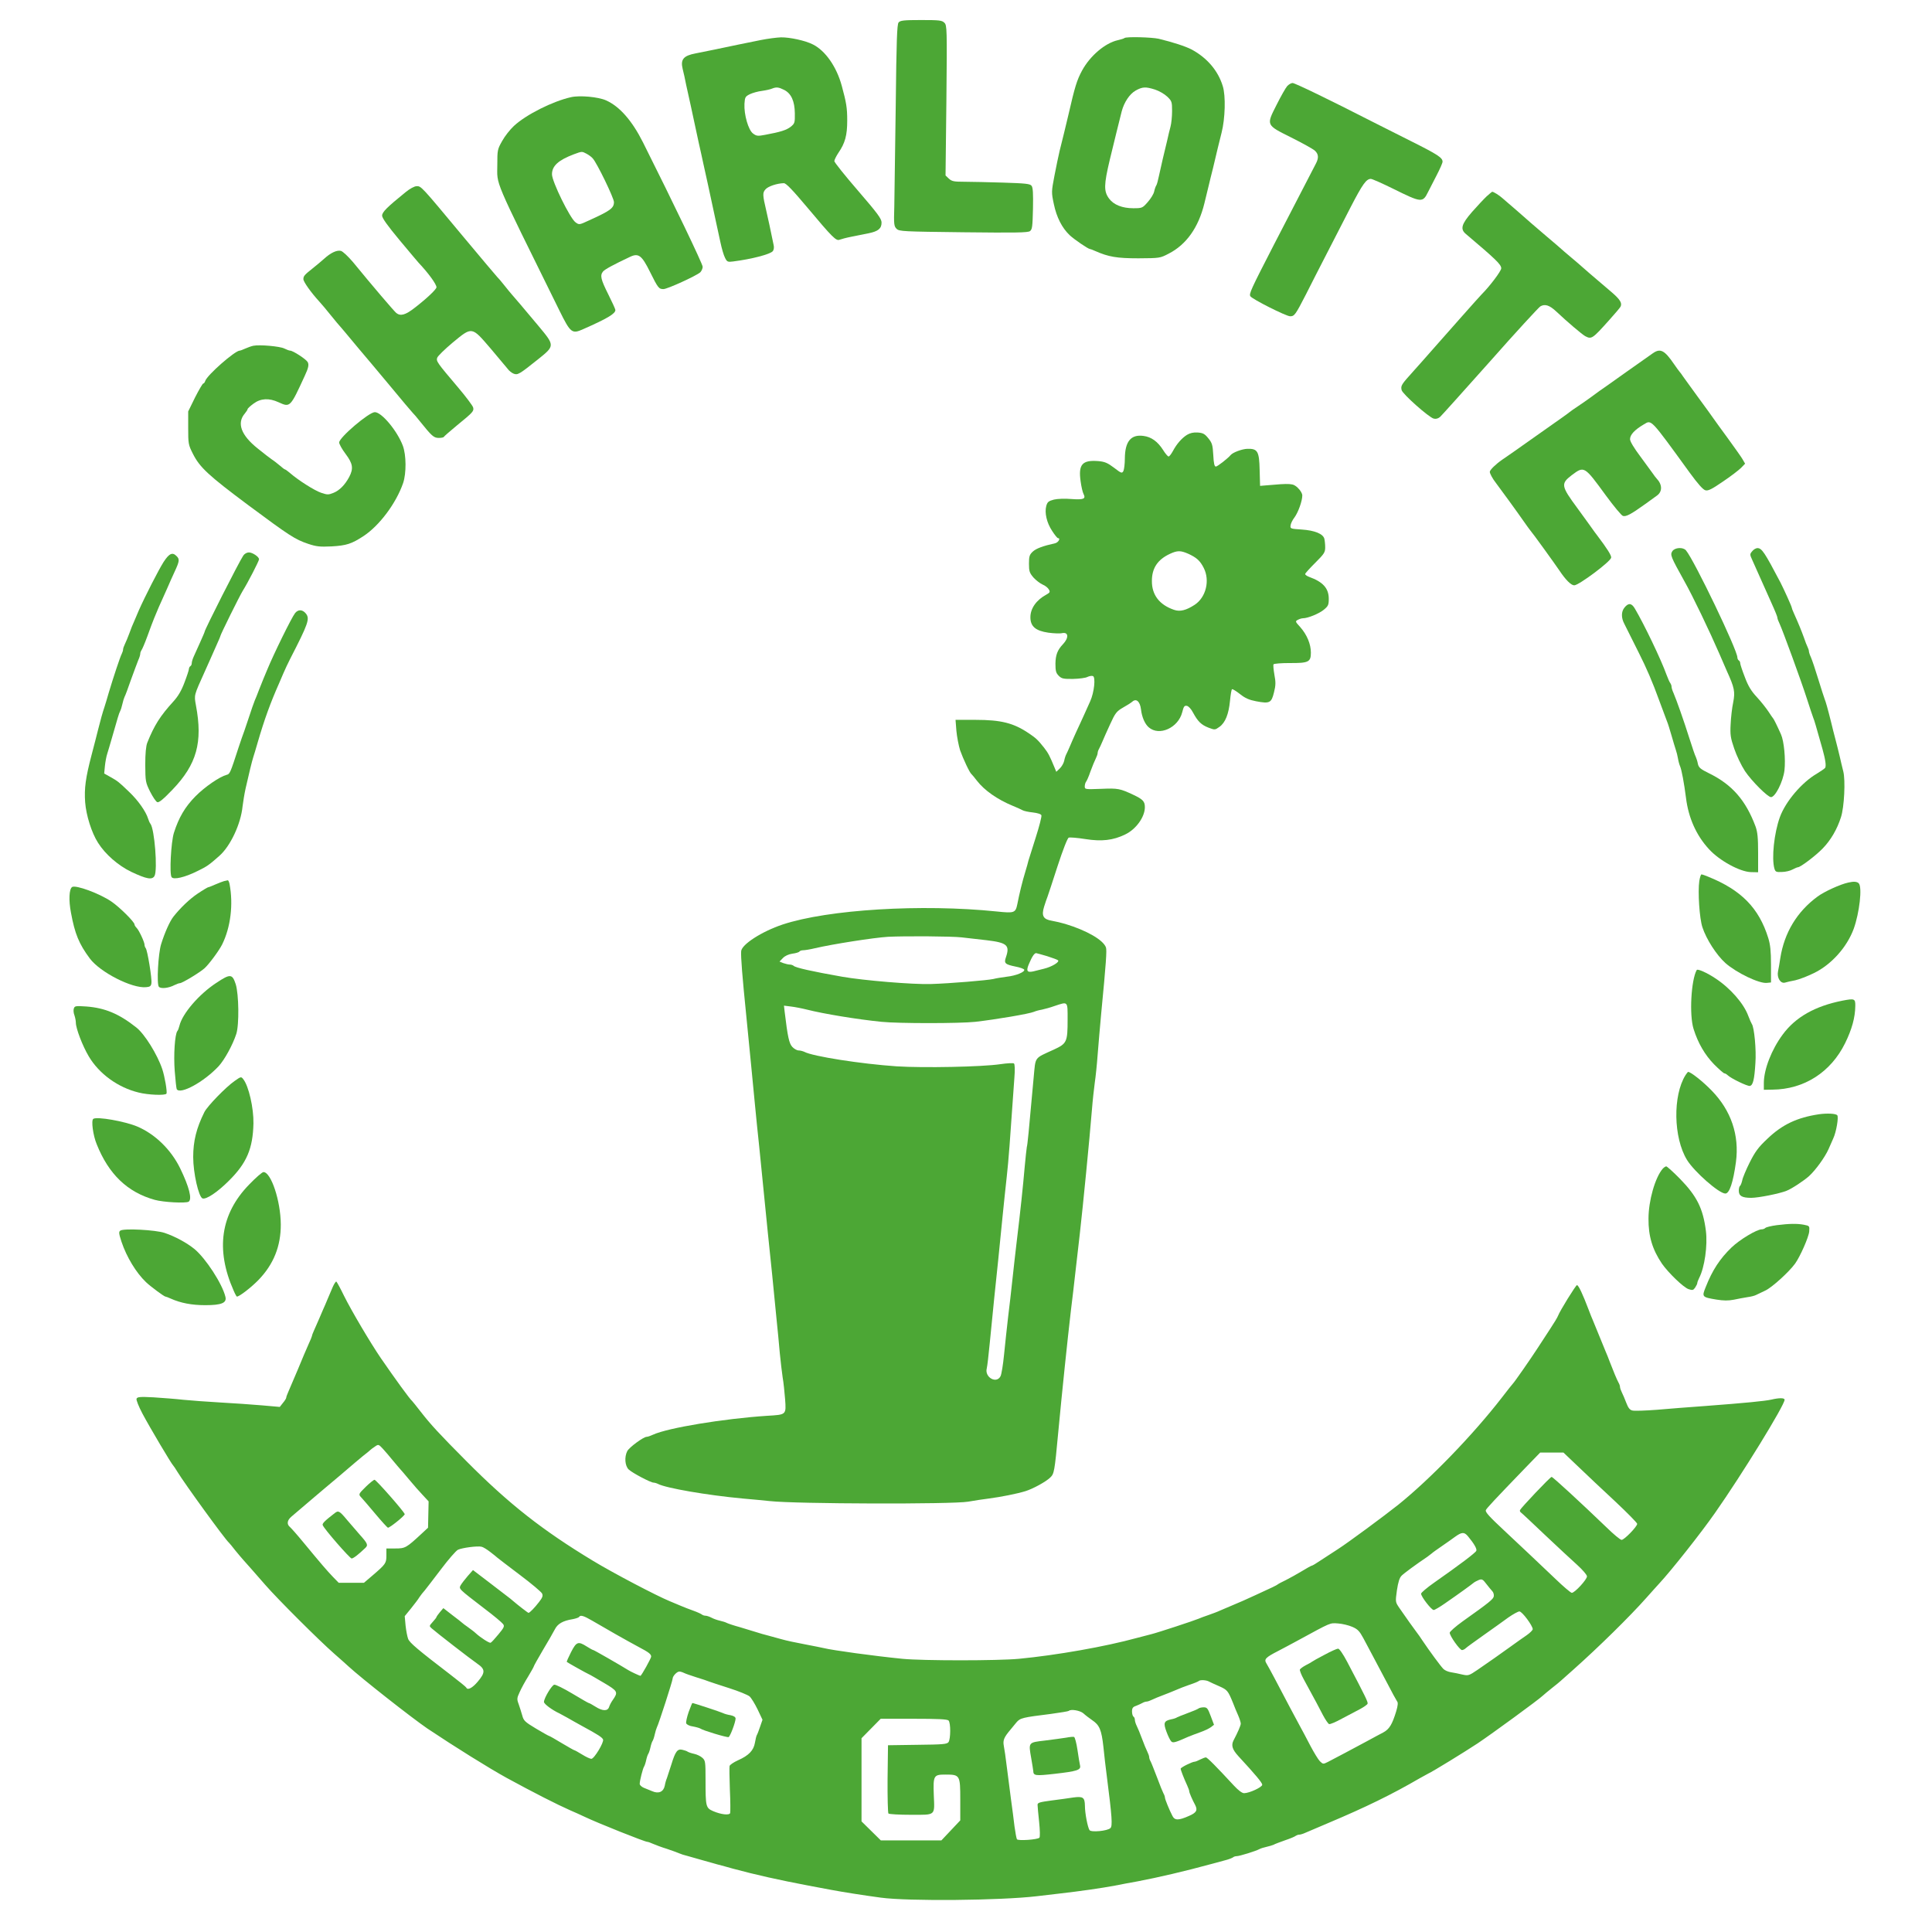 <?xml version="1.0" standalone="no"?>
<!DOCTYPE svg PUBLIC "-//W3C//DTD SVG 20010904//EN"
 "http://www.w3.org/TR/2001/REC-SVG-20010904/DTD/svg10.dtd">
<svg version="1.0" xmlns="http://www.w3.org/2000/svg"
 width="1350pt" height="1350pt" viewBox="0 0 1350 1350"
 preserveAspectRatio="xMidYMid meet">
<g transform="translate(0,1350) scale(0.1,-0.1)"
fill="#4ca735" stroke="none">
<path d="M6279 13343 c-11 -13 -15 -124 -20 -582 -4 -311 -9 -628 -10 -703 -4
-127 -2 -139 16 -157 19 -18 43 -19 467 -24 361 -4 450 -3 465 8 16 12 18 32
21 157 2 107 0 147 -10 160 -11 14 -42 17 -198 22 -102 3 -224 6 -271 6 -74 0
-88 3 -109 22 l-23 22 6 524 c5 506 4 525 -14 543 -17 17 -35 19 -163 19 -121
0 -146 -3 -157 -17z"/>
<path d="M5315 13220 c-99 -20 -213 -43 -320 -66 -38 -8 -99 -20 -134 -27 -85
-16 -107 -42 -91 -108 6 -24 18 -75 25 -114 8 -38 22 -101 31 -140 8 -38 21
-99 29 -135 8 -36 20 -94 28 -130 8 -36 23 -101 32 -145 10 -44 24 -109 32
-145 8 -36 20 -94 28 -130 8 -36 20 -94 28 -130 8 -36 22 -100 31 -143 9 -43
23 -91 32 -108 14 -29 19 -31 57 -26 127 16 259 50 277 72 7 8 10 27 6 42 -24
117 -37 177 -51 238 -27 115 -27 128 -6 152 18 21 81 42 128 43 16 0 60 -46
166 -172 176 -210 200 -233 224 -223 10 4 47 14 83 21 36 7 90 18 120 24 67
14 90 33 90 75 0 26 -27 63 -165 223 -91 105 -165 198 -165 206 0 8 13 35 29
59 46 67 61 121 61 224 0 90 -6 125 -38 243 -36 133 -114 245 -201 289 -52 27
-162 51 -224 50 -29 -1 -92 -9 -142 -19z m164 -348 c50 -25 74 -79 75 -164 1
-66 -1 -71 -29 -94 -30 -23 -70 -36 -178 -56 -52 -10 -61 -9 -85 9 -33 24 -64
133 -60 208 3 46 6 51 38 67 19 9 58 20 85 23 28 4 59 11 70 16 30 12 46 10
84 -9z"/>
<path d="M7857 13234 c-3 -3 -24 -10 -47 -15 -88 -20 -193 -109 -249 -212 -36
-67 -50 -111 -96 -312 -8 -33 -21 -89 -30 -125 -9 -36 -23 -92 -31 -125 -8
-33 -24 -111 -36 -173 -21 -111 -22 -115 -4 -199 19 -91 57 -166 111 -217 31
-29 129 -96 141 -96 3 0 20 -6 37 -14 93 -41 151 -51 302 -51 149 1 151 1 212
33 123 63 208 183 249 352 7 30 20 82 28 115 8 33 22 92 32 130 27 115 43 181
60 248 25 97 30 258 8 326 -33 108 -110 197 -217 255 -45 23 -128 50 -230 75
-49 11 -229 16 -240 5z m214 -360 c28 -9 66 -31 85 -49 32 -31 34 -36 34 -101
0 -38 -5 -87 -11 -109 -6 -22 -17 -67 -24 -100 -8 -33 -21 -89 -30 -125 -8
-36 -20 -90 -27 -120 -6 -30 -14 -59 -18 -65 -4 -5 -11 -24 -15 -42 -3 -18
-24 -51 -45 -75 -37 -42 -39 -43 -102 -43 -76 0 -136 24 -168 67 -38 51 -37
96 5 273 33 137 60 245 83 337 17 64 55 121 97 145 48 27 70 28 136 7z"/>
<path d="M8994 12898 c-11 -13 -44 -71 -73 -129 -74 -146 -76 -141 102 -230
78 -39 152 -80 165 -92 26 -24 28 -51 6 -92 -16 -31 -138 -266 -295 -570 -160
-311 -172 -338 -162 -355 12 -20 250 -140 278 -140 30 0 37 10 110 152 34 68
100 197 147 288 47 91 122 237 167 325 82 158 108 195 140 195 9 0 79 -31 156
-69 198 -98 206 -99 244 -22 10 20 37 72 59 115 23 44 42 87 42 96 0 28 -33
50 -223 145 -100 50 -222 112 -272 137 -299 153 -537 268 -553 268 -10 0 -27
-10 -38 -22z"/>
<path d="M3990 12821 c-129 -29 -314 -122 -399 -201 -27 -25 -64 -72 -82 -105
-33 -58 -34 -64 -34 -165 0 -151 -37 -65 434 -1020 78 -158 88 -165 166 -130
170 75 225 108 225 134 0 6 -23 56 -50 110 -52 104 -58 131 -37 158 11 15 76
50 191 104 58 27 81 9 138 -106 56 -113 62 -120 94 -120 27 0 228 92 257 117
9 9 17 27 17 39 0 19 -201 438 -417 869 -77 153 -164 252 -259 294 -54 24
-183 36 -244 22z m108 -395 c15 -8 35 -22 44 -33 30 -33 148 -277 148 -305 0
-42 -24 -60 -174 -128 -69 -32 -69 -32 -95 -13 -38 28 -164 284 -164 335 0 59
45 99 153 140 57 21 56 21 88 4z"/>
<path d="M2835 12158 c-132 -107 -165 -140 -165 -165 0 -17 38 -70 122 -171
68 -81 127 -152 133 -158 69 -73 124 -149 125 -171 0 -14 -66 -77 -150 -142
-66 -52 -101 -62 -131 -38 -14 11 -168 191 -302 355 -35 41 -71 75 -85 79 -29
7 -72 -14 -117 -55 -17 -15 -52 -45 -80 -67 -58 -46 -65 -54 -65 -76 0 -18 54
-94 111 -156 19 -21 52 -60 74 -88 22 -27 45 -55 50 -61 6 -6 30 -35 55 -64
25 -30 70 -84 100 -120 31 -36 125 -148 210 -250 84 -102 158 -189 164 -195 6
-5 29 -32 51 -60 82 -102 96 -115 131 -115 18 0 34 3 36 8 2 4 41 38 88 77
115 94 123 102 116 128 -3 12 -51 76 -107 142 -145 171 -152 181 -144 205 4
12 52 59 108 106 137 113 132 114 265 -41 56 -66 110 -131 120 -143 9 -13 28
-28 41 -33 28 -11 39 -5 169 99 120 96 120 96 5 234 -102 122 -174 207 -188
222 -6 6 -28 34 -50 61 -22 28 -45 55 -51 60 -6 6 -114 134 -240 285 -292 351
-291 350 -323 349 -15 0 -48 -18 -76 -41z"/>
<path d="M10388 12128 c-19 -18 -65 -67 -102 -109 -74 -85 -84 -120 -43 -154
209 -177 247 -213 247 -240 0 -19 -80 -125 -138 -183 -16 -16 -233 -261 -351
-395 -29 -34 -86 -97 -125 -141 -85 -94 -89 -101 -82 -132 7 -28 190 -190 224
-199 16 -4 31 0 45 12 11 10 168 185 349 388 180 204 339 376 351 384 32 19
64 9 112 -36 75 -71 180 -160 202 -172 44 -23 50 -19 168 113 39 43 74 85 78
92 14 25 -2 51 -60 101 -130 110 -208 178 -213 183 -3 3 -34 30 -70 60 -36 30
-67 57 -70 60 -3 3 -50 44 -105 90 -55 47 -102 87 -105 90 -3 3 -43 38 -90 79
-47 40 -96 83 -110 95 -23 21 -63 46 -73 46 -2 0 -20 -15 -39 -32z"/>
<path d="M1770 11084 c-14 -3 -39 -12 -57 -20 -17 -8 -34 -14 -38 -14 -33 0
-228 -171 -241 -212 -3 -10 -9 -18 -14 -18 -4 0 -30 -44 -57 -97 l-48 -98 0
-115 c0 -110 1 -118 33 -181 48 -95 107 -150 387 -359 287 -213 326 -239 418
-270 57 -19 81 -22 164 -18 103 6 139 17 223 72 111 73 228 229 277 371 23 69
22 195 -2 260 -39 104 -148 235 -196 235 -41 0 -249 -177 -249 -212 0 -11 20
-47 45 -80 51 -68 56 -102 25 -161 -30 -56 -68 -94 -110 -111 -35 -14 -43 -14
-87 1 -46 16 -157 86 -217 138 -16 14 -32 25 -35 25 -3 0 -20 13 -37 28 -18
15 -42 34 -55 42 -12 8 -56 42 -98 76 -117 93 -148 178 -90 245 10 12 19 26
19 30 0 5 19 22 42 39 50 37 108 40 175 9 81 -37 81 -36 183 186 25 53 30 77
20 95 -11 20 -103 80 -123 80 -6 0 -25 7 -41 15 -29 15 -171 28 -216 19z"/>
<path d="M11550 11032 c-13 -9 -99 -70 -190 -134 -91 -65 -173 -123 -184 -130
-10 -7 -37 -27 -60 -44 -22 -16 -62 -44 -89 -62 -26 -17 -53 -36 -60 -42 -12
-10 -54 -40 -229 -163 -46 -32 -114 -80 -153 -108 -38 -27 -78 -54 -88 -61
-45 -31 -87 -72 -87 -85 0 -12 20 -49 43 -78 18 -23 157 -214 192 -265 21 -30
42 -59 47 -65 18 -20 170 -231 204 -281 44 -66 82 -104 104 -104 32 0 253 165
258 193 3 15 -26 61 -100 159 -7 9 -20 26 -28 38 -8 12 -57 79 -107 148 -116
157 -118 172 -40 232 87 65 87 65 238 -142 55 -75 109 -140 119 -143 22 -7 56
11 155 82 33 24 70 51 83 60 39 28 38 77 -2 119 -6 6 -18 22 -26 34 -8 12 -48
65 -87 119 -45 60 -73 106 -73 122 0 31 31 65 97 104 54 32 42 45 320 -338 57
-78 93 -119 110 -123 19 -5 45 8 122 61 54 36 111 80 127 96 l28 29 -19 33
c-10 17 -58 84 -105 149 -47 64 -92 126 -100 138 -8 12 -55 77 -105 145 -49
68 -97 133 -105 145 -8 12 -19 28 -25 34 -5 6 -22 29 -37 51 -67 98 -96 113
-148 77z"/>
<path d="M8295 10462 c-37 -23 -73 -64 -100 -115 -11 -20 -24 -37 -30 -37 -5
1 -23 21 -38 46 -38 59 -82 91 -137 98 -87 12 -129 -38 -130 -157 0 -38 -5
-77 -10 -88 -10 -18 -14 -17 -66 23 -45 34 -65 42 -109 46 -113 9 -141 -23
-124 -142 5 -37 14 -76 20 -87 18 -35 2 -42 -84 -36 -47 4 -98 2 -123 -4 -37
-10 -45 -16 -53 -44 -13 -48 3 -118 41 -175 18 -28 36 -50 40 -50 21 0 4 -30
-19 -36 -86 -19 -134 -37 -157 -59 -22 -21 -26 -32 -26 -84 0 -53 4 -64 31
-96 18 -20 47 -42 65 -50 18 -7 37 -23 43 -34 10 -17 7 -22 -16 -35 -71 -38
-113 -97 -113 -159 0 -64 36 -95 126 -108 38 -5 81 -7 96 -3 45 9 48 -33 5
-78 -38 -40 -51 -75 -52 -135 0 -52 4 -66 23 -85 20 -20 32 -23 101 -22 43 1
88 7 100 14 13 6 29 9 38 6 20 -8 9 -114 -19 -176 -11 -25 -32 -70 -45 -100
-14 -30 -37 -82 -53 -115 -15 -33 -35 -78 -44 -100 -9 -22 -21 -47 -25 -55 -5
-9 -12 -30 -15 -47 -4 -17 -18 -41 -31 -53 l-24 -23 -12 29 c-33 80 -44 102
-73 139 -43 54 -56 67 -107 101 -106 72 -194 94 -373 94 l-139 0 6 -77 c4 -43
16 -104 26 -136 21 -59 67 -158 80 -167 3 -3 21 -23 38 -46 52 -67 142 -130
248 -174 28 -11 58 -25 69 -31 10 -6 43 -13 73 -16 33 -4 57 -11 60 -20 3 -8
-15 -78 -40 -156 -25 -78 -48 -151 -51 -162 -2 -11 -12 -45 -21 -75 -21 -68
-43 -159 -56 -227 -13 -62 -20 -65 -144 -52 -525 54 -1179 14 -1496 -91 -144
-48 -287 -139 -290 -187 -3 -37 8 -177 36 -453 23 -235 45 -455 60 -615 8 -82
21 -215 30 -295 8 -80 22 -215 30 -300 8 -85 22 -220 30 -300 8 -80 22 -215
31 -300 8 -85 21 -218 29 -295 8 -77 19 -189 24 -250 6 -60 15 -137 20 -170 6
-33 13 -101 17 -151 8 -111 10 -109 -126 -117 -303 -20 -693 -84 -797 -132
-17 -8 -37 -15 -45 -15 -23 -1 -122 -74 -135 -100 -21 -41 -16 -103 10 -128
25 -24 154 -92 174 -92 7 0 21 -4 31 -9 55 -29 343 -79 592 -102 63 -5 149
-14 190 -18 181 -20 1275 -23 1385 -4 39 7 104 17 145 22 84 11 195 33 254 51
53 16 146 67 175 96 27 26 30 38 56 319 27 287 64 640 89 855 9 69 22 184 30
255 8 72 22 193 31 270 23 203 68 661 85 870 5 66 15 152 20 190 6 39 15 126
20 195 5 69 17 199 25 290 34 352 40 441 33 460 -19 52 -133 118 -284 164 -27
8 -69 18 -93 22 -61 10 -75 34 -55 99 9 28 19 59 24 70 4 11 36 107 70 213 37
113 69 196 78 199 8 3 60 -1 116 -10 114 -18 194 -9 278 32 76 36 138 122 138
191 0 40 -14 55 -80 86 -94 44 -107 47 -225 42 -112 -4 -115 -4 -115 17 0 11
4 25 8 31 5 5 20 38 32 74 13 36 30 76 37 90 7 14 13 31 13 38 0 7 4 20 10 30
5 9 16 33 24 52 8 19 32 74 54 121 35 77 45 89 88 114 27 15 57 34 66 42 28
25 54 2 61 -54 6 -53 27 -102 54 -125 73 -64 206 -4 234 105 10 40 15 48 32
45 12 -2 30 -21 44 -48 33 -61 57 -85 109 -105 43 -16 44 -16 75 6 41 29 65
89 74 183 4 42 10 78 14 80 4 3 29 -13 56 -34 36 -29 65 -41 112 -50 95 -18
107 -12 125 61 13 51 13 72 3 125 -6 35 -9 67 -6 72 3 5 53 9 111 9 134 -1
150 7 150 73 0 60 -28 126 -75 179 -35 38 -35 40 -16 50 11 6 27 11 36 11 34
0 114 33 146 60 30 25 34 33 34 76 0 73 -40 118 -137 153 -16 6 -28 15 -28 20
0 5 32 40 70 78 63 63 70 73 70 109 0 21 -3 48 -6 60 -9 34 -68 58 -158 64
-77 5 -81 6 -78 28 1 13 13 38 27 56 26 35 55 115 55 154 0 14 -13 36 -32 54
-33 31 -46 32 -228 16 l-35 -3 -3 111 c-3 131 -14 150 -86 148 -36 -1 -101
-25 -116 -43 -20 -24 -93 -81 -104 -81 -10 0 -15 21 -18 80 -4 71 -8 85 -35
118 -25 31 -37 37 -74 40 -30 2 -54 -4 -74 -16z m7 -831 c59 -27 83 -48 109
-99 45 -88 16 -206 -63 -258 -60 -39 -103 -50 -145 -35 -102 35 -155 105 -154
202 0 89 40 149 126 189 52 24 74 24 127 1z m-1582 -2681 c41 -5 120 -14 175
-20 142 -17 163 -35 134 -119 -15 -42 -6 -50 67 -65 32 -6 59 -16 61 -22 5
-16 -58 -42 -123 -49 -32 -4 -75 -11 -94 -16 -40 -9 -301 -31 -435 -35 -127
-4 -472 25 -620 51 -210 37 -326 63 -339 76 -6 5 -18 9 -27 9 -10 0 -30 5 -45
10 l-27 11 23 24 c14 15 39 27 66 31 25 3 47 10 50 15 3 5 15 9 26 9 12 0 49
6 82 14 124 29 412 74 511 80 120 6 446 4 515 -4z m596 -131 c38 -12 73 -25
77 -29 13 -12 -44 -46 -98 -59 -27 -7 -60 -15 -72 -18 -47 -11 -55 2 -32 54
21 50 37 73 49 73 3 0 38 -10 76 -21z m144 -443 c0 -158 -5 -168 -98 -211
-138 -63 -125 -46 -139 -192 -36 -401 -43 -470 -48 -488 -2 -11 -9 -74 -15
-140 -11 -130 -31 -319 -55 -515 -8 -69 -22 -188 -30 -265 -8 -77 -22 -198
-31 -270 -8 -71 -21 -188 -28 -260 -7 -71 -18 -140 -25 -152 -29 -55 -112 -6
-96 55 4 15 13 95 21 177 22 225 41 413 59 580 8 83 22 218 30 300 8 83 22
211 30 285 13 118 21 228 53 688 5 59 3 97 -3 101 -5 4 -48 2 -95 -5 -127 -19
-539 -27 -725 -15 -250 17 -587 70 -644 101 -11 5 -29 10 -41 10 -11 0 -31 11
-44 25 -22 24 -32 69 -53 244 l-5 44 48 -6 c27 -3 78 -13 114 -22 114 -29 350
-68 520 -85 117 -12 545 -12 655 0 148 17 377 56 410 70 11 5 36 12 55 15 19
4 60 15 90 26 94 31 90 35 90 -95z"/>
<path d="M11686 9649 c-17 -26 -12 -38 83 -209 58 -102 177 -351 246 -510 18
-41 41 -95 52 -120 53 -116 58 -144 44 -217 -8 -37 -16 -106 -18 -153 -4 -74
-1 -96 25 -171 16 -48 49 -117 75 -157 47 -70 159 -182 182 -182 30 0 84 108
94 186 9 79 -3 205 -24 252 -28 63 -50 107 -55 112 -3 3 -18 25 -33 48 -16 24
-52 70 -81 101 -40 43 -61 78 -84 140 -18 46 -32 89 -32 96 0 8 -4 17 -10 20
-5 3 -10 13 -10 21 0 52 -300 677 -359 748 -20 24 -77 21 -95 -5z"/>
<path d="M12247 9652 c-21 -23 -21 -26 -3 -65 26 -58 70 -157 126 -282 38 -84
50 -115 50 -123 0 -5 6 -22 14 -38 23 -49 152 -402 191 -524 20 -63 41 -124
45 -135 8 -18 18 -54 65 -220 20 -72 27 -118 18 -131 -5 -6 -30 -23 -56 -39
-106 -61 -220 -195 -260 -305 -40 -110 -59 -287 -38 -360 7 -22 12 -25 52 -23
24 0 58 8 74 17 17 9 34 16 38 16 18 0 125 81 174 132 56 58 100 133 127 218
23 70 32 259 16 320 -6 25 -18 72 -25 105 -8 33 -21 87 -30 120 -9 33 -22 85
-29 115 -26 104 -38 145 -46 165 -4 11 -25 74 -45 140 -20 66 -43 134 -51 152
-8 17 -14 36 -14 42 0 6 -4 19 -9 29 -5 9 -17 40 -26 67 -17 47 -39 101 -71
172 -8 17 -14 34 -14 37 0 8 -54 127 -79 176 -111 211 -130 240 -161 240 -9 0
-24 -8 -33 -18z"/>
<path d="M1700 9618 c-33 -50 -270 -518 -270 -532 0 -3 -14 -35 -31 -73 -17
-37 -37 -82 -45 -100 -8 -17 -14 -38 -14 -46 0 -9 -4 -19 -10 -22 -5 -3 -10
-12 -10 -20 0 -7 -14 -50 -31 -94 -21 -57 -45 -97 -77 -132 -93 -102 -134
-167 -183 -289 -9 -24 -14 -74 -14 -155 1 -116 2 -122 34 -187 19 -37 41 -70
50 -73 11 -5 42 20 106 87 170 177 213 331 164 590 -13 73 -15 65 63 238 16
36 33 74 38 85 5 11 23 51 39 88 17 38 31 70 31 73 0 9 135 282 157 317 34 54
113 207 113 219 0 17 -44 47 -70 48 -15 0 -31 -9 -40 -22z"/>
<path d="M1143 9573 c-36 -57 -130 -241 -173 -338 -12 -27 -27 -63 -34 -80 -8
-16 -22 -52 -32 -80 -10 -27 -24 -61 -31 -75 -7 -14 -13 -31 -13 -38 0 -7 -4
-20 -9 -30 -11 -20 -59 -165 -91 -272 -12 -41 -25 -86 -30 -100 -12 -35 -29
-95 -45 -160 -7 -30 -28 -109 -45 -175 -42 -160 -52 -234 -45 -331 7 -91 45
-213 90 -283 50 -80 142 -160 232 -203 108 -51 147 -58 163 -28 22 42 0 328
-29 364 -5 6 -12 22 -16 35 -15 50 -70 128 -131 186 -76 73 -80 76 -133 106
l-43 24 5 52 c3 29 10 67 16 85 6 18 20 67 32 108 41 143 50 175 58 190 5 9
12 31 16 50 4 19 11 41 15 50 5 8 25 62 45 120 21 58 44 119 51 137 8 17 14
37 14 45 0 8 4 18 8 24 5 5 24 50 42 99 18 50 39 106 47 125 31 75 40 96 56
130 9 19 26 58 38 85 12 28 34 78 50 112 33 71 35 86 13 107 -29 30 -52 19
-91 -41z"/>
<path d="M11350 9253 c-22 -28 -22 -71 0 -112 5 -9 24 -47 43 -86 19 -38 46
-92 60 -120 50 -99 95 -202 141 -330 27 -71 52 -139 56 -150 5 -11 18 -54 30
-95 12 -41 25 -86 30 -100 5 -14 12 -41 15 -60 3 -19 10 -44 15 -55 11 -26 28
-118 41 -220 17 -139 72 -263 161 -359 73 -80 216 -158 293 -160 l50 -1 0 135
c0 106 -4 146 -18 185 -68 182 -163 292 -324 371 -61 30 -73 40 -79 67 -3 17
-10 38 -14 47 -5 8 -25 67 -45 130 -40 127 -90 268 -111 317 -8 17 -14 37 -14
45 0 8 -4 18 -8 24 -5 5 -17 32 -27 59 -37 104 -157 354 -221 462 -23 40 -46
42 -74 6z"/>
<path d="M2062 9216 c-25 -32 -150 -286 -197 -401 -9 -22 -20 -49 -25 -60 -4
-11 -18 -45 -30 -75 -11 -30 -25 -64 -30 -75 -5 -11 -25 -69 -45 -130 -20 -60
-40 -119 -45 -130 -4 -11 -14 -40 -22 -65 -59 -182 -62 -189 -84 -194 -49 -13
-153 -84 -219 -151 -72 -73 -116 -148 -150 -255 -20 -64 -32 -287 -16 -309 13
-20 92 -2 180 42 66 32 81 42 153 106 78 68 151 224 163 347 4 32 13 88 21
124 23 102 45 193 54 220 5 14 18 59 30 100 47 162 90 280 150 415 5 11 18 43
30 70 12 28 33 73 47 100 127 247 139 281 111 317 -24 30 -54 31 -76 4z"/>
<path d="M11874 7344 c-11 -75 1 -263 22 -324 27 -83 98 -193 160 -249 78 -69
237 -145 290 -139 l29 3 0 125 c0 94 -5 140 -19 185 -65 210 -189 336 -420
429 -21 9 -42 16 -47 16 -4 0 -11 -21 -15 -46z"/>
<path d="M1565 7343 c-11 -3 -39 -14 -62 -24 -23 -10 -45 -19 -49 -19 -3 0
-37 -20 -74 -45 -55 -37 -119 -98 -168 -160 -26 -33 -61 -112 -86 -192 -21
-67 -32 -279 -16 -298 13 -16 69 -10 110 12 14 7 31 13 37 13 16 0 140 75 172
104 32 29 102 124 123 166 60 121 79 281 52 423 -3 15 -9 26 -12 26 -4 -1 -16
-4 -27 -6z"/>
<path d="M12915 7333 c-56 -12 -168 -63 -215 -98 -143 -105 -232 -252 -260
-430 -5 -33 -12 -75 -16 -93 -9 -44 18 -87 49 -78 12 4 44 11 71 16 27 6 85
28 130 50 122 59 231 180 279 310 40 111 61 292 35 318 -12 12 -35 14 -73 5z"/>
<path d="M504 7302 c-21 -14 -25 -92 -8 -180 27 -147 56 -218 132 -320 72 -96
295 -210 393 -200 27 2 35 8 37 28 5 31 -28 232 -40 245 -4 5 -8 15 -8 23 0
19 -39 103 -56 119 -8 8 -14 18 -14 23 0 18 -104 121 -161 160 -83 57 -250
118 -275 102z"/>
<path d="M11856 6722 c-39 -69 -53 -314 -22 -412 31 -99 79 -181 143 -247 35
-35 67 -63 72 -63 5 0 16 -6 23 -13 24 -23 138 -78 155 -75 22 4 32 43 39 159
7 92 -8 251 -25 274 -4 6 -15 31 -25 57 -31 85 -124 192 -227 260 -61 41 -127
70 -133 60z"/>
<path d="M1510 6631 c-120 -79 -236 -214 -256 -298 -4 -16 -10 -33 -15 -38
-17 -23 -27 -166 -18 -280 5 -64 11 -120 14 -126 25 -39 189 50 292 160 41 44
99 149 124 226 21 64 18 278 -4 348 -24 73 -38 74 -137 8z"/>
<path d="M12875 6508 c-192 -38 -329 -115 -419 -238 -77 -104 -130 -241 -131
-335 l0 -50 60 1 c222 2 408 122 508 325 47 96 70 178 71 259 1 52 -5 54 -89
38z"/>
<path d="M516 6453 c-4 -11 -2 -32 4 -47 5 -15 10 -38 10 -52 0 -40 47 -163
90 -235 72 -122 204 -218 348 -253 66 -17 187 -22 195 -8 7 11 -12 120 -29
171 -35 104 -123 245 -181 291 -121 96 -219 137 -349 147 -76 5 -82 4 -88 -14z"/>
<path d="M11778 5988 c-90 -143 -85 -438 10 -593 51 -83 224 -235 268 -235 29
0 55 80 74 220 25 188 -34 361 -170 500 -62 64 -146 130 -164 130 -2 0 -10
-10 -18 -22z"/>
<path d="M1640 5947 c-61 -42 -191 -176 -212 -218 -56 -113 -78 -203 -78 -314
0 -112 38 -278 65 -289 26 -9 104 43 185 124 124 123 167 224 171 400 2 107
-33 261 -71 309 -15 19 -16 19 -60 -12z"/>
<path d="M12710 5714 c-153 -23 -257 -72 -361 -172 -63 -59 -85 -90 -123 -165
-25 -50 -49 -107 -52 -125 -4 -18 -11 -35 -15 -38 -5 -3 -9 -18 -9 -34 0 -37
23 -50 87 -50 50 0 196 29 246 49 35 13 124 72 158 103 46 42 111 132 136 188
13 30 28 64 33 75 21 44 39 150 28 162 -10 12 -70 15 -128 7z"/>
<path d="M652 5682 c-16 -10 -2 -116 24 -178 84 -210 215 -335 405 -388 61
-17 216 -25 237 -13 26 17 4 103 -59 233 -64 131 -175 239 -299 292 -88 37
-281 71 -308 54z"/>
<path d="M11618 5333 c-53 -62 -99 -223 -99 -349 -1 -121 27 -215 94 -314 44
-63 150 -166 186 -178 27 -9 33 -8 46 11 8 12 15 26 15 32 0 5 6 21 13 35 38
73 60 227 47 330 -20 156 -63 242 -181 363 -47 48 -91 87 -96 87 -5 0 -17 -8
-25 -17z"/>
<path d="M1740 5222 c-198 -204 -235 -452 -108 -739 10 -24 21 -43 23 -43 18
0 99 63 150 115 107 110 158 238 157 390 -1 164 -68 365 -121 365 -9 0 -54
-39 -101 -88z"/>
<path d="M12415 4939 c-38 -5 -74 -14 -79 -19 -6 -6 -17 -10 -26 -10 -34 0
-154 -72 -211 -127 -81 -78 -134 -159 -180 -276 -28 -69 -27 -71 75 -88 50 -8
83 -8 120 -1 28 6 71 14 96 18 24 3 51 10 60 15 8 4 37 18 65 31 46 21 166
130 208 188 35 48 96 186 99 225 3 39 2 39 -37 47 -50 9 -101 8 -190 -3z"/>
<path d="M841 4901 c-12 -8 -11 -20 8 -78 36 -107 102 -216 171 -282 31 -30
127 -101 136 -101 3 0 20 -6 37 -14 69 -31 147 -46 241 -46 115 0 152 16 141
59 -22 91 -138 269 -217 334 -53 43 -136 88 -208 112 -62 21 -285 33 -309 16z"/>
<path d="M2325 4507 c-10 -23 -26 -62 -37 -87 -10 -25 -23 -54 -28 -65 -5 -11
-18 -42 -30 -70 -12 -27 -28 -64 -36 -82 -8 -17 -14 -34 -14 -38 0 -3 -11 -30
-24 -58 -13 -29 -47 -108 -75 -177 -29 -69 -59 -139 -67 -157 -8 -17 -14 -35
-14 -40 0 -4 -10 -21 -23 -36 l-22 -28 -125 11 c-69 6 -199 15 -290 20 -91 5
-208 14 -260 19 -52 6 -146 13 -207 17 -96 5 -114 3 -119 -10 -3 -8 15 -54 41
-103 49 -93 204 -354 215 -363 3 -3 17 -23 30 -45 50 -82 332 -471 360 -495 3
-3 24 -27 45 -55 22 -27 47 -56 55 -65 23 -25 77 -87 154 -175 88 -101 376
-388 481 -480 44 -39 89 -78 100 -89 90 -83 440 -358 551 -434 190 -127 432
-278 554 -345 187 -102 352 -186 445 -227 28 -12 73 -32 100 -45 92 -44 421
-175 438 -175 5 0 23 -6 40 -14 18 -8 61 -24 97 -35 36 -12 74 -26 85 -31 11
-5 38 -14 60 -19 22 -6 65 -18 95 -27 30 -9 80 -23 110 -31 30 -8 80 -21 110
-30 163 -44 325 -80 530 -119 47 -9 119 -22 160 -30 79 -15 226 -38 345 -54
192 -26 836 -20 1090 10 44 5 121 14 170 20 124 14 286 37 375 54 41 8 113 22
160 30 142 27 331 71 510 120 30 8 75 20 100 27 25 6 49 16 55 20 5 5 17 9 27
9 19 0 132 35 158 49 9 5 31 12 50 16 19 4 41 11 50 15 8 5 44 18 80 31 36 12
69 26 74 31 6 4 16 8 24 8 8 0 28 6 45 14 18 8 91 39 162 69 256 108 439 197
635 311 25 14 52 29 60 33 33 15 251 149 345 211 96 64 426 305 455 333 8 8
38 32 65 54 28 22 55 44 61 50 6 5 47 42 90 80 174 155 393 370 509 501 39 43
78 88 89 99 82 88 293 354 391 495 186 265 485 751 485 789 0 14 -38 14 -93 1
-45 -10 -175 -23 -467 -45 -102 -7 -251 -19 -332 -26 -81 -6 -158 -9 -172 -5
-18 4 -29 19 -42 53 -10 27 -24 59 -31 73 -7 14 -13 31 -13 38 0 7 -4 20 -10
30 -13 24 -35 77 -60 142 -11 30 -25 64 -30 75 -5 11 -25 61 -45 110 -20 50
-40 99 -45 110 -5 11 -19 45 -30 75 -41 108 -70 170 -81 170 -8 0 -120 -181
-132 -214 -4 -11 -28 -51 -54 -90 -25 -39 -67 -102 -92 -141 -44 -68 -160
-235 -171 -245 -3 -3 -37 -45 -75 -95 -203 -262 -500 -569 -725 -750 -102 -81
-350 -264 -420 -309 -41 -27 -98 -64 -126 -82 -28 -19 -53 -34 -57 -34 -4 0
-35 -17 -69 -38 -35 -21 -85 -49 -113 -63 -27 -13 -52 -26 -55 -29 -6 -6 -47
-26 -155 -75 -86 -39 -93 -43 -170 -75 -27 -12 -63 -27 -80 -34 -16 -8 -52
-21 -80 -31 -27 -9 -59 -21 -70 -26 -30 -13 -285 -97 -330 -108 -22 -6 -67
-17 -100 -26 -222 -61 -563 -121 -825 -146 -148 -14 -673 -14 -815 0 -200 20
-485 59 -550 75 -11 3 -69 14 -130 26 -60 11 -135 27 -165 36 -30 8 -73 20
-95 26 -22 5 -58 16 -80 23 -22 7 -74 23 -115 35 -41 11 -82 25 -90 29 -9 5
-30 12 -49 16 -18 4 -44 13 -59 21 -15 8 -34 14 -42 14 -9 0 -20 4 -25 8 -6 5
-32 17 -60 27 -27 10 -68 25 -90 35 -22 9 -55 23 -74 31 -93 38 -398 198 -538
283 -354 214 -588 398 -883 695 -190 191 -250 256 -320 346 -30 39 -57 72 -60
75 -17 14 -117 152 -219 300 -73 107 -206 332 -257 435 -25 52 -50 97 -54 100
-3 2 -15 -15 -25 -38z m420 -1212 c22 -27 45 -53 50 -59 6 -6 35 -40 65 -76
30 -36 72 -84 95 -108 l40 -43 -2 -92 -2 -92 -43 -40 c-109 -101 -116 -105
-185 -105 l-63 0 0 -48 c0 -55 -4 -61 -96 -140 l-61 -52 -88 0 -88 0 -41 42
c-42 44 -80 88 -208 243 -41 50 -82 96 -91 104 -25 20 -21 48 10 74 29 24 90
76 175 149 30 25 101 86 159 134 57 48 106 90 109 93 3 3 28 24 55 46 28 21
52 42 55 45 3 3 16 13 30 22 24 17 26 16 55 -15 17 -18 48 -55 70 -82z m8285
-45 c58 -56 174 -165 258 -243 83 -78 152 -148 152 -155 0 -19 -90 -112 -109
-112 -9 0 -57 40 -106 88 -178 171 -374 352 -383 352 -10 0 -214 -216 -221
-232 -2 -6 1 -13 7 -17 5 -3 81 -74 168 -157 88 -83 189 -177 226 -210 36 -33
67 -68 67 -79 1 -21 -85 -115 -106 -115 -7 0 -59 44 -115 98 -114 109 -246
233 -357 337 -104 97 -132 128 -129 142 3 11 60 72 281 301 l99 102 81 0 82 0
105 -100z m-774 -483 c44 -53 65 -89 60 -103 -5 -14 -118 -99 -295 -223 -50
-35 -91 -70 -91 -77 0 -21 72 -114 88 -114 7 0 43 21 80 47 100 69 185 131
199 143 7 6 23 14 37 20 21 8 28 4 52 -28 16 -20 34 -43 42 -51 7 -7 12 -23
10 -35 -3 -20 -31 -43 -217 -175 -50 -36 -91 -72 -91 -80 0 -22 70 -121 86
-121 7 0 19 6 26 13 7 7 64 48 126 92 62 44 140 99 172 123 33 23 68 42 77 42
19 0 93 -100 93 -124 0 -7 -19 -26 -42 -42 -24 -16 -74 -52 -113 -80 -78 -56
-140 -100 -232 -163 -59 -40 -63 -41 -105 -32 -24 6 -59 13 -79 16 -20 3 -43
13 -53 23 -20 20 -99 128 -144 195 -17 26 -36 53 -42 60 -12 15 -84 116 -123
173 -27 40 -27 41 -16 121 9 59 18 88 33 103 18 18 104 81 180 132 10 7 24 18
30 23 6 6 37 28 69 50 32 22 75 52 95 67 46 33 63 34 88 5z m-6831 -111 c22
-17 45 -35 51 -41 6 -5 76 -59 157 -120 80 -60 150 -119 155 -130 7 -16 3 -28
-22 -60 -30 -39 -65 -75 -73 -75 -4 0 -74 54 -110 85 -6 6 -24 20 -40 32 -15
11 -75 57 -133 102 l-105 80 -37 -42 c-20 -23 -42 -52 -49 -64 -14 -26 -15
-24 167 -164 64 -48 122 -97 129 -107 12 -15 7 -25 -32 -72 -25 -30 -49 -57
-55 -59 -9 -3 -69 35 -104 67 -10 10 -35 28 -54 42 -19 13 -37 27 -40 30 -3 3
-34 28 -69 54 l-63 49 -24 -28 c-13 -16 -24 -31 -24 -34 0 -3 -12 -19 -26 -34
-25 -28 -26 -29 -8 -45 30 -27 271 -214 319 -247 57 -39 57 -62 3 -126 -37
-44 -71 -62 -80 -41 -1 4 -52 45 -113 92 -222 170 -283 221 -293 248 -6 15
-14 57 -18 93 l-6 66 44 54 c24 30 51 65 59 79 9 14 26 35 37 47 10 13 62 79
113 147 52 69 105 130 119 137 30 14 137 28 165 21 11 -2 38 -19 60 -36z m712
-480 c32 -18 105 -60 163 -94 58 -33 132 -74 164 -91 70 -37 86 -49 86 -67 0
-11 -68 -134 -75 -134 -5 0 -70 30 -85 40 -56 35 -239 140 -244 140 -4 0 -24
11 -46 25 -60 38 -72 34 -110 -40 -18 -36 -32 -66 -29 -68 7 -6 143 -82 154
-86 6 -2 52 -29 103 -59 100 -59 103 -65 63 -122 -10 -14 -21 -35 -25 -48 -10
-30 -46 -29 -96 3 -22 14 -42 25 -46 25 -3 0 -55 30 -115 66 -60 36 -117 64
-126 62 -17 -3 -71 -92 -72 -120 -1 -14 57 -57 109 -81 8 -4 33 -18 55 -30 22
-13 69 -39 105 -59 109 -59 138 -78 144 -93 7 -20 -62 -135 -82 -135 -8 0 -37
13 -64 30 -26 16 -51 30 -54 30 -4 0 -43 23 -89 50 -46 28 -85 50 -88 50 -3 0
-44 23 -91 51 -78 47 -87 55 -97 93 -6 22 -18 58 -25 79 -13 34 -12 42 7 83
11 25 38 75 60 110 21 35 39 67 39 70 0 3 28 54 63 113 35 58 72 123 83 144
20 41 57 62 126 73 21 4 41 11 44 15 9 16 31 10 91 -25z m5313 -44 c37 -16 50
-30 76 -78 17 -33 47 -88 66 -124 19 -36 63 -119 98 -185 34 -66 67 -126 72
-133 8 -8 6 -30 -6 -70 -28 -92 -48 -125 -91 -148 -22 -11 -71 -38 -110 -59
-89 -48 -230 -123 -275 -146 -34 -17 -35 -17 -57 4 -12 12 -41 60 -66 107 -24
47 -59 112 -77 145 -31 57 -80 149 -176 332 -24 45 -49 91 -56 102 -16 27 -4
40 82 84 36 19 97 51 135 72 241 131 226 125 285 121 30 -2 75 -13 100 -24z
m-4672 -321 c9 -5 49 -19 87 -31 39 -12 79 -25 90 -30 11 -4 74 -25 140 -46
66 -21 130 -47 143 -58 12 -11 37 -52 56 -91 l34 -72 -17 -49 c-9 -27 -19 -53
-23 -59 -3 -5 -9 -29 -13 -53 -9 -53 -43 -89 -118 -122 -31 -14 -57 -32 -59
-40 -2 -8 -1 -82 2 -165 4 -82 4 -156 2 -164 -6 -17 -65 -10 -120 14 -50 22
-52 32 -52 215 0 129 -1 138 -22 157 -13 12 -39 24 -58 28 -19 4 -39 11 -45
15 -5 4 -22 10 -36 13 -35 9 -50 -11 -78 -103 -13 -41 -27 -84 -31 -95 -5 -11
-12 -35 -15 -53 -9 -43 -43 -58 -88 -38 -18 7 -44 18 -59 24 -16 7 -28 19 -28
27 0 23 22 108 30 120 4 6 11 26 15 45 4 19 11 40 15 45 4 6 11 26 15 45 4 19
11 40 15 45 4 6 11 26 15 45 4 19 11 41 15 50 13 24 110 326 110 340 0 18 30
50 47 50 7 0 21 -4 31 -9z m3670 -61 c9 -5 42 -20 72 -33 56 -25 61 -31 96
-117 9 -25 26 -64 36 -87 10 -23 18 -49 18 -57 0 -13 -21 -61 -51 -118 -17
-34 -8 -63 34 -109 120 -130 167 -186 167 -200 0 -17 -90 -59 -127 -59 -14 0
-40 20 -70 52 -125 135 -187 198 -197 198 -6 0 -24 -7 -40 -15 -15 -8 -33 -15
-38 -15 -17 0 -98 -40 -98 -49 0 -9 22 -66 46 -118 8 -17 14 -35 14 -40 0 -10
22 -60 41 -95 19 -37 10 -54 -43 -77 -72 -32 -99 -32 -115 -1 -22 42 -53 118
-53 130 0 5 -4 18 -10 28 -5 9 -26 60 -45 112 -20 52 -40 103 -45 112 -6 10
-10 23 -10 30 0 7 -6 24 -13 38 -7 14 -24 54 -37 90 -13 36 -30 76 -37 90 -7
14 -13 33 -13 42 0 9 -4 20 -10 23 -5 3 -10 20 -10 36 0 23 6 32 28 39 15 6
35 15 44 20 10 6 23 10 30 10 7 0 24 6 38 13 14 7 48 21 75 31 28 10 68 27 90
36 22 10 66 27 98 38 31 10 60 22 64 26 10 9 51 7 71 -4z m-878 -222 c14 -13
42 -34 62 -48 51 -34 65 -68 78 -185 5 -55 17 -152 25 -215 35 -273 40 -340
24 -354 -20 -20 -135 -31 -146 -14 -13 20 -32 118 -32 169 -1 60 -13 68 -81
59 -30 -5 -99 -14 -152 -21 -82 -11 -98 -15 -98 -30 0 -10 5 -64 11 -120 6
-57 7 -105 2 -110 -14 -14 -149 -23 -157 -11 -4 7 -11 47 -17 89 -5 43 -16
130 -25 193 -8 63 -21 165 -29 225 -7 61 -17 127 -21 147 -7 38 2 59 46 111
10 12 29 35 42 51 27 32 42 35 242 60 65 9 121 18 124 21 15 14 79 3 102 -17z
m-942 -50 c16 -16 15 -129 0 -151 -11 -15 -40 -17 -218 -19 l-205 -3 -3 -234
c-1 -129 2 -239 6 -243 5 -5 76 -9 158 -9 175 0 165 -9 159 137 -5 138 -1 144
81 144 102 0 104 -3 104 -176 l0 -144 -66 -70 -66 -70 -212 0 -211 0 -67 66
-68 67 0 291 0 290 67 68 67 68 231 0 c166 0 234 -3 243 -12z"/>
<path d="M2557 3112 c-52 -51 -53 -54 -34 -74 7 -7 51 -58 97 -113 46 -55 87
-100 91 -100 14 0 120 86 117 95 -8 22 -200 240 -211 240 -7 -1 -33 -22 -60
-48z"/>
<path d="M2339 2927 c-69 -53 -89 -73 -84 -84 9 -26 190 -233 202 -233 12 0
48 28 95 73 22 20 17 32 -37 92 -19 22 -59 68 -88 102 -55 66 -62 70 -88 50z"/>
<path d="M9255 1937 c-44 -23 -82 -44 -85 -47 -3 -3 -22 -14 -44 -25 -21 -11
-40 -25 -43 -31 -2 -6 10 -38 28 -70 87 -160 105 -193 133 -248 17 -32 36 -60
43 -63 6 -3 47 14 90 38 43 23 100 53 127 67 26 14 50 31 52 37 4 11 -11 43
-142 292 -29 55 -55 93 -64 93 -8 0 -51 -19 -95 -43z"/>
<path d="M4812 1537 c-12 -35 -20 -71 -17 -79 4 -9 24 -19 48 -22 22 -4 46
-11 52 -15 15 -12 184 -63 196 -59 11 4 48 102 49 129 0 11 -12 19 -36 24 -20
3 -44 10 -53 15 -14 7 -204 70 -213 70 -2 0 -13 -29 -26 -63z"/>
<path d="M8375 1562 c-6 -5 -39 -19 -75 -32 -36 -13 -69 -27 -75 -30 -5 -4
-24 -11 -42 -14 -50 -11 -55 -25 -32 -87 11 -30 26 -60 33 -67 12 -13 29 -8
121 33 17 7 54 21 82 31 29 10 62 26 74 35 l22 17 -23 61 c-20 54 -26 61 -49
61 -15 0 -31 -4 -36 -8z"/>
<path d="M7450 1358 c-25 -4 -91 -13 -147 -20 -119 -14 -117 -11 -97 -125 7
-43 14 -82 14 -88 1 -33 15 -35 147 -20 159 18 187 27 180 58 -3 12 -11 61
-18 109 -7 48 -18 89 -24 91 -5 2 -30 0 -55 -5z"/>
</g>
</svg>
